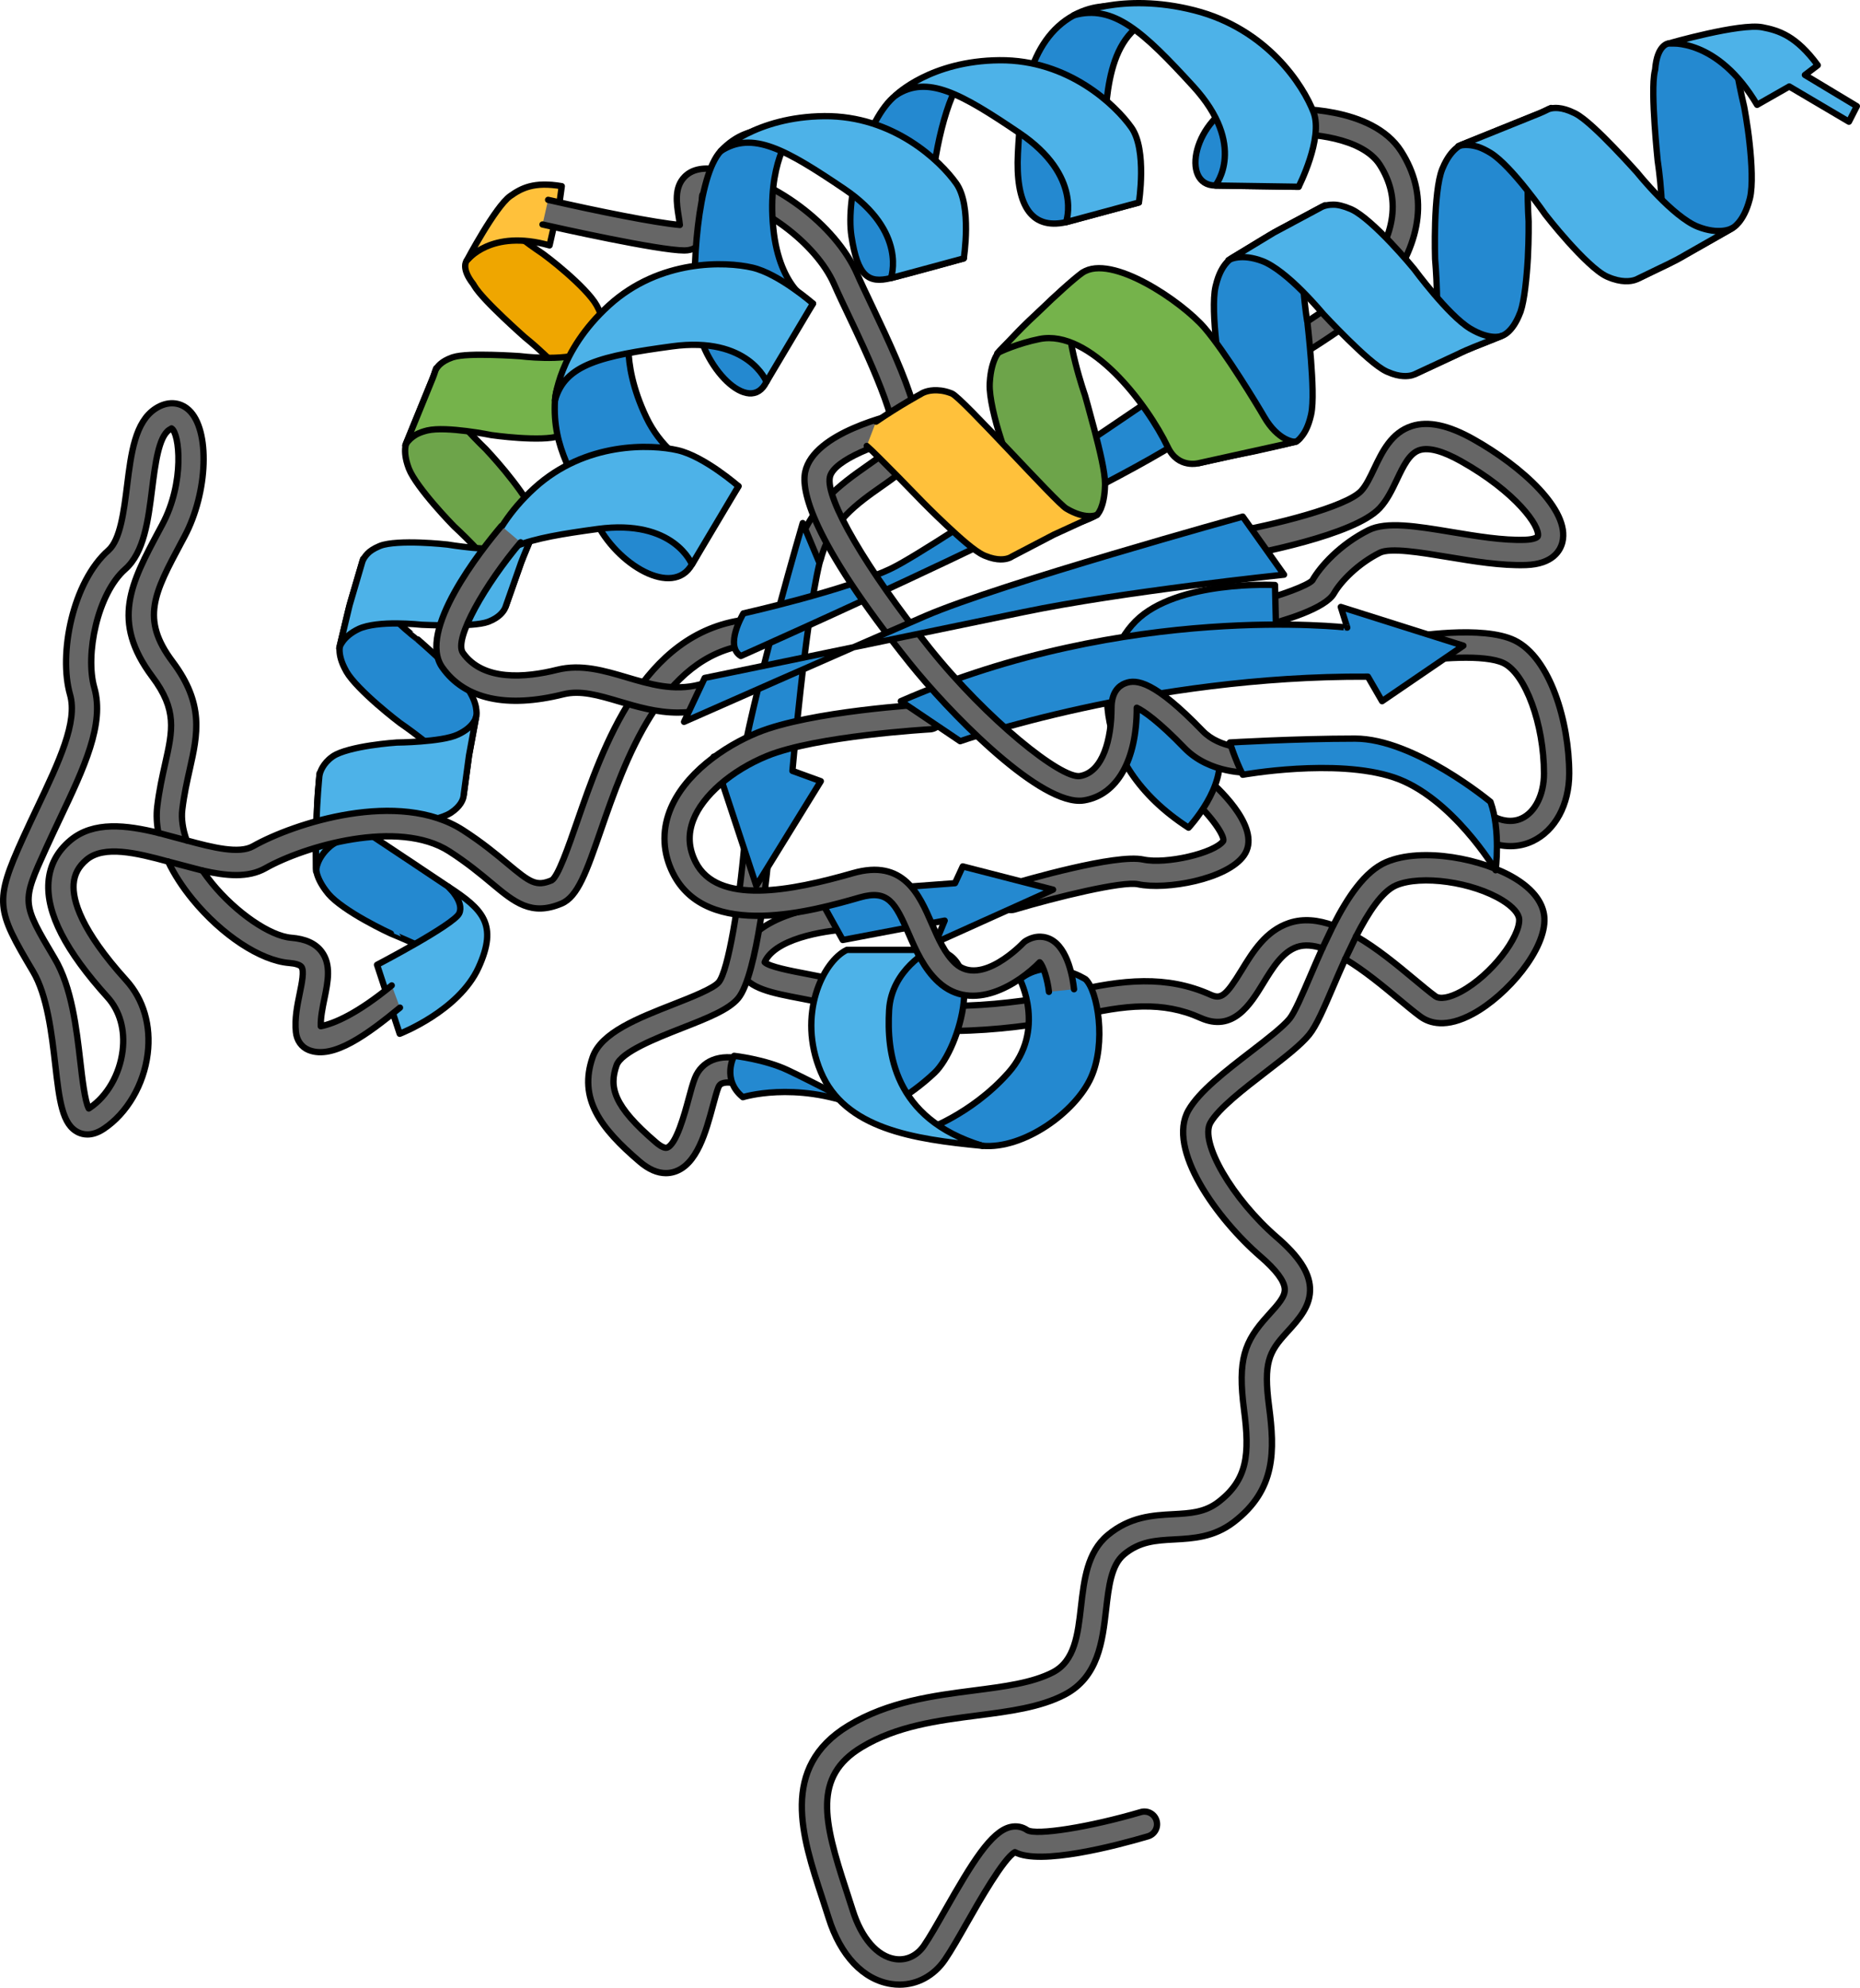 <?xml version="1.0" encoding="utf-8"?>
<!-- Generator: Adobe Illustrator 27.2.0, SVG Export Plug-In . SVG Version: 6.00 Build 0)  -->
<svg version="1.1" id="Camada_1" xmlns="http://www.w3.org/2000/svg" xmlns:xlink="http://www.w3.org/1999/xlink" x="0px" y="0px"
	 width="294.738px" height="314.864px" viewBox="0 0 294.738 314.864" enable-background="new 0 0 294.738 314.864"
	 xml:space="preserve">
<g>
	<g>
		<path fill="#666666" stroke="#000000" stroke-linecap="round" stroke-linejoin="round" stroke-miterlimit="10" d="
			M142.541,314.364c-0.428,0-0.861-0.032-1.297-0.098c-4.445-0.67-8.071-4.498-9.947-10.501c-0.327-1.047-0.674-2.105-1.023-3.166
			c-3.175-9.667-6.774-20.623,4.157-27.248c6.324-3.833,13.552-4.764,19.928-5.585c4.756-0.613,9.248-1.191,12.492-2.878
			c3.465-1.802,3.942-5.975,4.446-10.394c0.484-4.239,0.985-8.623,4.243-11.337c3.526-2.938,7.149-3.133,10.347-3.305
			c2.689-0.145,5.011-0.27,7.165-1.917c4.628-3.539,5.002-7.537,4.077-14.629c-1.04-7.975,0.074-10.824,3.734-14.85l0.174-0.191
			c1.625-1.786,2.617-2.938,2.548-4.097c-0.076-1.269-1.369-2.995-3.841-5.13c-6.856-5.921-14.93-17.028-11.414-23.182
			c1.701-2.977,5.869-6.188,9.9-9.292c2.596-1.999,5.047-3.887,6.119-5.198c0.79-0.966,1.992-3.769,3.264-6.737
			c0.611-1.427,1.253-2.924,1.932-4.424c-1.452-0.474-2.81-0.604-3.984-0.213c-2.343,0.781-3.906,3.333-5.417,5.803
			c-2.004,3.275-4.749,7.763-9.928,5.431c-5.955-2.68-11.958-2.064-19.712-0.202c-7.53,1.807-25.753,4.144-34.022-0.172
			c-2.624-1.369-6.298-2.069-9.539-2.686c-4.641-0.884-8.307-1.583-9.468-4.144c-0.384-0.848-0.619-2.235,0.439-4.034
			c3.686-6.267,15.517-6.764,16.854-6.801c1.123-0.024,2.022,0.841,2.053,1.944c0.031,1.104-0.839,2.023-1.943,2.055
			c-3.02,0.086-11.334,1.122-13.516,4.831c-0.113,0.191-0.166,0.323-0.191,0.402c0.734,0.716,4.2,1.376,6.521,1.818
			c3.513,0.669,7.494,1.428,10.641,3.07c6.559,3.422,22.518,1.921,31.238-0.172c8.338-2.001,15.319-2.692,22.287,0.444
			c1.65,0.744,2.426,0.129,4.875-3.872c1.798-2.938,3.836-6.267,7.564-7.509c2.227-0.744,4.598-0.477,6.979,0.384
			c2.319-4.556,5.045-8.591,8.373-10.017c5.672-2.43,15.391-0.548,20.565,2.663c3.569,2.213,4.423,4.579,4.512,6.173
			c0.275,4.953-5.857,12.235-11.316,15.194c-4.237,2.297-6.874,1.498-8.34,0.422c-1.007-0.739-2.152-1.691-3.478-2.795
			c-2.404-2-5.444-4.531-8.426-6.301c-0.682,1.503-1.312,2.972-1.875,4.286c-1.506,3.515-2.696,6.291-3.844,7.694
			c-1.363,1.666-3.871,3.597-6.774,5.833c-3.545,2.731-7.564,5.826-8.868,8.107c-1.748,3.06,3.48,12.06,10.555,18.17
			c3.414,2.948,5.072,5.464,5.22,7.918c0.174,2.901-1.735,5-3.583,7.029l-0.172,0.189c-2.751,3.026-3.633,4.704-2.728,11.642
			c0.91,6.98,1.116,13.177-5.614,18.324c-3.134,2.397-6.452,2.575-9.379,2.733c-2.949,0.159-5.495,0.295-8.001,2.384
			c-2.025,1.688-2.416,5.103-2.829,8.718c-0.574,5.018-1.223,10.705-6.575,13.488c-3.875,2.015-8.709,2.637-13.827,3.297
			c-6.276,0.809-12.765,1.645-18.366,5.039c-7.66,4.642-6.028,11.627-2.43,22.579c0.354,1.08,0.708,2.156,1.041,3.221
			c1.381,4.419,3.895,7.313,6.726,7.74c1.789,0.269,3.459-0.51,4.579-2.138c0.909-1.323,2.096-3.411,3.353-5.621
			c4.265-7.5,7.29-12.467,10.365-13.16c0.938-0.212,1.877-0.031,2.646,0.507c1.445,0.861,9.857-0.473,17.997-2.866
			c1.058-0.311,2.171,0.295,2.482,1.355c0.312,1.06-0.294,2.171-1.354,2.483c-5.082,1.495-17.078,4.654-21.085,2.509
			c-1.788,0.975-5.67,7.802-7.574,11.149c-1.3,2.287-2.528,4.446-3.534,5.91C147.985,312.954,145.369,314.364,142.541,314.364z
			 M214.897,148.299c3.321,1.911,6.529,4.581,9.251,6.847c1.275,1.061,2.376,1.978,3.284,2.644c0.734,0.539,2.255,0.271,4.069-0.713
			c4.932-2.673,9.38-8.72,9.228-11.456c-0.05-0.899-1.007-1.991-2.626-2.996c-4.714-2.924-12.918-4.083-16.881-2.385
			C219.006,141.19,216.82,144.54,214.897,148.299z"/>
		
			<line fill="none" stroke="#000000" stroke-linecap="round" stroke-linejoin="round" stroke-miterlimit="10" x1="211.273" y1="146.581" x2="209.543" y2="150.205"/>
		
			<line fill="none" stroke="#000000" stroke-linecap="round" stroke-linejoin="round" stroke-miterlimit="10" x1="214.897" y1="148.299" x2="213.163" y2="151.918"/>
	</g>
	<path fill="#666666" stroke="#000000" stroke-linecap="round" stroke-linejoin="round" stroke-miterlimit="10" d="M199.238,99.335
		c-0.896,0-1.711-0.606-1.938-1.515c-0.268-1.072,0.383-2.157,1.455-2.426c4.222-1.057,8.525-2.676,9.209-3.465
		c1.261-2.221,4.39-5.701,8.887-7.95c2.843-1.421,7.635-0.627,13.185,0.295c4.003,0.664,8.148,1.355,11.641,1.23
		c1.378-0.047,1.968-0.38,2.017-0.579c0.376-1.547-3.476-6.988-12.179-11.871c-2.904-1.628-5.112-2.22-6.563-1.76
		c-1.614,0.513-2.574,2.531-3.592,4.667c-0.759,1.595-1.544,3.244-2.726,4.516c-4.014,4.323-19.945,7.288-23.098,7.838
		c-1.086,0.193-2.124-0.538-2.314-1.626c-0.19-1.088,0.538-2.125,1.626-2.314c6.788-1.186,18.452-4.032,20.855-6.62
		c0.764-0.823,1.386-2.13,2.045-3.514c1.277-2.682,2.724-5.722,5.992-6.76c2.584-0.819,5.768-0.14,9.731,2.084
		c7.66,4.297,15.342,11.232,14.109,16.304c-0.314,1.293-1.481,3.484-5.766,3.632c-3.895,0.131-8.237-0.585-12.434-1.282
		c-4.247-0.705-9.06-1.504-10.741-0.663c-3.442,1.721-6.173,4.541-7.254,6.433c-1.375,2.406-7.896,4.344-11.661,5.285
		C199.562,99.316,199.398,99.335,199.238,99.335z"/>
	<path fill="#666666" stroke="#000000" stroke-linecap="round" stroke-linejoin="round" stroke-miterlimit="10" d="M160.202,144.155
		c-0.861,0-1.657-0.561-1.916-1.429c-0.316-1.058,0.287-2.172,1.345-2.488c2.834-0.846,17.19-5.013,21.521-4.087
		c3.625,0.778,11.335-1.015,12.69-2.95c0.237-0.812-1.884-3.955-4.889-6.605c-0.828-0.73-0.908-1.994-0.178-2.822
		c0.729-0.828,1.992-0.91,2.821-0.18c2.011,1.77,8.353,7.858,5.522,11.901c-2.649,3.783-12.348,5.522-16.805,4.567
		c-2.448-0.521-12.898,2.029-19.54,4.009C160.584,144.128,160.392,144.155,160.202,144.155z"/>
	<path fill="#666666" stroke="#000000" stroke-linecap="round" stroke-linejoin="round" stroke-miterlimit="10" d="M189.12,65.504
		c-0.73,0-1.434-0.401-1.786-1.098c-0.499-0.985-0.104-2.188,0.882-2.688c6.558-3.319,24.411-13.059,28.21-18.199
		c4.812-6.51,5.542-12.202,2.234-17.4c-2.81-4.416-11.354-5.007-14.41-4.859c-1.114,0.068-2.041-0.8-2.093-1.902
		c-0.053-1.104,0.799-2.041,1.902-2.093c0.543-0.028,13.356-0.551,17.976,6.707c4.24,6.664,3.436,14.041-2.392,21.926
		c-5.139,6.952-28.624,18.886-29.622,19.391C189.732,65.435,189.424,65.504,189.12,65.504z"/>
	<g>
		<g>
			<g>
				<path fill="#2489D0" stroke="#000000" stroke-linecap="round" stroke-linejoin="round" stroke-miterlimit="10" d="
					M51.947,141.472l-0.002,0l0.129,0.156c1.074,1.267,3.507,2.884,5.737,4.128c2.21,1.246,4.132,2.121,4.132,2.121
					c0,0.002,1.709,0.691,3.785,1.636c2.083,0.946,6.37,0.448,6.265-0.712c1.309-2.079,1.985-4.151,1.985-4.151
					s0.041-0.832-0.18-1.444c-0.232-0.611-1.798-1.652-2.742-2.737l0.002,0c0,0-11.587-7.739-13.213-8.798
					c-1.948-1.267-4.186-2.951-5.344-4.485c-1.944-2.656-1.868-4.487-1.855-4.699c0,0-0.078,0.91-0.196,2.274
					c-0.144,1.354-0.214,3.208-0.278,5.062c-0.089,1.846-0.142,3.703-0.104,5.124c0.009,1.411,0.016,2.354,0.016,2.354
					s-0.044,0.421,0.153,1.151C50.455,139.189,50.94,140.247,51.947,141.472z"/>
				<g>
					<path fill="#2489D0" stroke="#000000" stroke-linecap="round" stroke-linejoin="round" stroke-miterlimit="10" d="
						M54.817,106.235l-0.003,0l0.096,0.171c0.809,1.407,2.917,3.465,4.831,5.136c1.914,1.674,3.628,2.969,3.628,2.969
						s1.562,1.068,3.38,2.482c1.847,1.425,3.975,3.187,5.029,4.627c1.844,2.518,1.731,4.045,1.707,4.236c0,0,0.42-3.112,0.839-6.222
						c0.569-3.079,1.138-6.16,1.138-6.16s0.11-0.333,0.026-0.977c-0.052-0.637-0.286-1.582-1.005-2.833l0.001,0l-0.095-0.159
						c-0.776-1.303-2.831-3.327-4.681-5.06c-1.852-1.728-3.503-3.154-3.503-3.154c-0.002,0-1.541-1.183-3.221-2.76
						c-1.696-1.58-3.597-3.592-4.436-5.232c-1.464-2.868-1.063-4.563-1.007-4.757c0,0-0.98,3.338-1.962,6.676
						c-0.481,1.674-0.841,3.411-1.161,4.686c-0.307,1.283-0.511,2.139-0.511,2.139s-0.137,0.372-0.1,1.081
						C53.838,103.829,54.051,104.876,54.817,106.235z"/>
					<path fill="#4DB2E8" stroke="#000000" stroke-linecap="round" stroke-linejoin="round" stroke-miterlimit="10" d="
						M72.617,116.323c-1.383,0.665-3.862,0.952-5.933,1.118c-2.069,0.164-3.804,0.175-3.804,0.175s-1.941,0.124-4.177,0.468
						c-2.236,0.341-4.766,0.921-5.925,1.704l-0.139,0.098c-0.749,0.538-1.195,1.114-1.503,1.618
						c-0.566,0.949-0.552,1.674-0.552,1.674s-0.363,3.622-0.442,7.347c-0.101,1.842-0.091,3.722-0.072,5.138
						c0.01,1.411,0.018,2.353,0.018,2.353c-0.001-0.218,0.075-2.083,2.179-3.912c1.188-1.048,3.571-1.754,5.569-2.193
						c2.014-0.435,3.714-0.598,3.714-0.598s1.893-0.316,4.048-0.774c2.162-0.462,4.66-1.036,5.752-1.731l0.131-0.086l0,0
						c0.718-0.478,1.172-0.959,1.467-1.39c0.552-0.802,0.53-1.426,0.53-1.426s0.42-3.112,0.841-6.222
						c0.568-3.08,1.135-6.161,1.135-6.161C75.418,113.712,75.055,115.17,72.617,116.323z"/>
				</g>
				<g>
					<path fill="#6DA44A" stroke="#000000" stroke-linecap="round" stroke-linejoin="round" stroke-miterlimit="10" d="
						M64.739,74.088l-0.002-0.001l0.068,0.177c0.57,1.455,2.343,3.752,3.985,5.659c1.641,1.911,3.146,3.44,3.146,3.44
						s5.681,5.162,7.282,8.293c1.393,2.752,0.978,4.216,0.919,4.397c0,0,1.032-2.936,2.064-5.874
						c0.478-1.482,1.124-2.897,1.557-3.979c0.442-1.077,0.738-1.796,0.738-1.796s0.704-1.203-0.384-3.87l0.003,0.002l-0.07-0.172
						c-0.605-1.367-2.357-3.723-3.973-5.7c-1.62-1.966-3.11-3.539-3.11-3.539s-5.527-5.277-7.017-8.408
						c-1.26-2.74-0.87-4.196-0.827-4.381c0,0-0.061,0.183-0.167,0.501c-0.108,0.32-0.25,0.779-0.481,1.31
						c-0.437,1.071-1.02,2.498-1.603,3.926c-1.2,2.938-2.398,5.876-2.398,5.876S63.702,71.298,64.739,74.088z"/>
					<path fill="#4DB2E8" stroke="#000000" stroke-linecap="round" stroke-linejoin="round" stroke-miterlimit="10" d="
						M81.032,86.675c-1.572,0.392-4.062,0.287-6.203,0.086c-2.14-0.204-3.91-0.503-3.91-0.503s-1.999-0.227-4.338-0.308
						c-2.337-0.082-5.012-0.007-6.33,0.507l-0.16,0.065l0.002,0c-0.859,0.364-1.488,0.776-1.875,1.197
						c-0.745,0.778-0.864,1.458-0.864,1.458s-0.98,3.338-1.959,6.677c-0.821,3.42-1.643,6.839-1.643,6.839
						c0.051-0.198,0.543-1.863,3.091-3.072c1.466-0.686,3.929-0.887,6.077-0.869c2.152,0.018,3.928,0.213,3.928,0.213
						s2.005,0.095,4.318,0.093c2.313-0.004,4.927-0.093,6.177-0.559l0.149-0.06l0,0c0.821-0.327,1.376-0.711,1.759-1.074
						c0.722-0.674,0.869-1.267,0.869-1.267s1.035-2.935,2.065-5.871c0.48-1.483,1.121-2.899,1.554-3.981
						c0.444-1.078,0.738-1.796,0.738-1.796C84.404,84.623,83.747,85.974,81.032,86.675z"/>
				</g>
				<g>
					<path fill="#EFA600" stroke="#000000" stroke-linecap="round" stroke-linejoin="round" stroke-miterlimit="10" d="
						M75.018,45.039l0.087,0.157c0.755,1.287,2.775,3.307,4.597,5.048c1.826,1.736,3.453,3.177,3.453,3.177s1.493,1.184,3.199,2.804
						c1.705,1.617,3.635,3.697,4.397,5.331c1.377,2.882,0.909,4.566,0.848,4.758c0,0,0.278-0.825,0.695-2.065
						c0.403-1.249,1.021-2.866,1.442-4.604c0.916-3.428,1.833-6.855,1.833-6.855s0.512-1.557-0.951-4.284l0.001,0l-0.094-0.174
						c-0.79-1.417-2.884-3.48-4.786-5.138c-1.883-1.657-3.656-2.953-3.656-2.953s-1.592-1.063-3.452-2.456
						c-1.861-1.397-3.346-1.934-4.649-0.966l-4.014,4.45C73.971,41.269,72.94,42.403,75.018,45.039z"/>
					<path fill="#75B34B" stroke="#000000" stroke-linecap="round" stroke-linejoin="round" stroke-miterlimit="10" d="
						M92.358,55.895c-1.488,0.673-3.995,0.826-6.124,0.782c-2.129-0.041-3.881-0.264-3.881-0.264s-2.021-0.141-4.354-0.2
						c-2.334-0.055-4.973-0.042-6.247,0.38l-0.155,0.054l0.003,0c-0.838,0.297-1.412,0.657-1.809,1.003
						c-0.74,0.645-0.859,1.241-0.859,1.241s-0.226,0.737-0.685,1.8c-0.437,1.07-1.019,2.497-1.603,3.924
						c-1.21,2.967-2.424,5.933-2.424,5.933c0.041-0.093,0.241-0.517,0.776-1.013c0.268-0.249,0.617-0.516,1.073-0.769
						c0.438-0.223,0.978-0.421,1.647-0.584c3.054-0.71,10.142,0.736,10.142,0.736s2.013,0.292,4.371,0.446
						c2.346,0.151,5.09,0.184,6.397-0.318l0.157-0.064l-0.003,0c0.856-0.353,1.455-0.779,1.872-1.183
						c0.781-0.756,0.927-1.432,0.927-1.432s0.279-0.827,0.696-2.067c0.4-1.251,1.024-2.862,1.444-4.601
						c0.916-3.428,1.835-6.855,1.835-6.855C95.499,53.041,94.959,54.715,92.358,55.895z"/>
					<path fill="#FFC13B" stroke="#000000" stroke-linecap="round" stroke-linejoin="round" stroke-miterlimit="10" d="
						M89.021,29.492c-4.445-0.761-6.429,0.333-8.174,1.568c-2.36,1.67-6.878,10.209-6.878,10.209
						c0.087-0.037,3.757-5.044,13.115-2.399l1.645-7.263L89.021,29.492z"/>
				</g>
			</g>
		</g>
		<path fill="#4DB2E8" stroke="#000000" stroke-linecap="round" stroke-linejoin="round" stroke-miterlimit="10" d="M71.056,140.468
			c5.405,3.549,7.916,5.914,4.773,12.799c-3.143,6.885-12.491,10.485-12.491,10.485l-3.592-10.926c0,0,12.145-6.339,13.015-8.132
			S71.056,140.468,71.056,140.468z"/>
	</g>
	<g>
		<path fill="#666666" stroke="#000000" stroke-linecap="round" stroke-linejoin="round" stroke-miterlimit="10" d="M63.381,159.61
			c-5.065,4.161-10.605,8.296-14.474,6.709c-1.141-0.468-1.876-1.505-2.018-2.847c-0.221-2.097,0.217-4.221,0.603-6.096
			c0.331-1.607,0.744-3.607,0.279-4.226c-0.234-0.312-0.942-0.537-1.944-0.617c-4.534-0.363-10.699-4.424-15.342-10.105
			c-1.619-1.981-2.907-3.987-3.842-5.961c-5.073-1.385-10.155-2.597-12.918-0.294c-1.276,1.063-1.949,2.325-2.057,3.857
			c-0.18,2.553,1.12,7.269,8.332,15.24c2.748,3.037,3.954,7.181,3.396,11.668c-0.605,4.865-3.268,9.413-6.95,11.867
			c-1,0.667-1.873,0.891-2.595,0.891c-0.566,0-1.039-0.138-1.41-0.309c-2.584-1.198-3.025-5.017-3.691-10.798
			c-0.561-4.859-1.257-10.907-3.519-14.716c-5.803-9.773-6.207-10.971-1.547-21.222c0.736-1.62,1.489-3.207,2.224-4.754
			c3.449-7.269,6.427-13.546,5.192-17.869c-1.846-6.46,0.414-17.856,6.093-22.868c1.871-1.65,2.438-6.194,2.939-10.202
			c0.651-5.211,1.266-10.133,4.526-12.243c1.843-1.193,3.811-1.106,5.265,0.23c3.388,3.113,3.051,13.034-0.679,20.029l-0.503,0.942
			c-4.315,8.065-6.481,12.113-1.396,18.893c5.041,6.721,3.967,11.506,2.725,17.047c-0.439,1.956-0.893,3.979-1.183,6.37
			c-0.178,1.471,0.067,3.137,0.698,4.901c4.162,1.138,8.315,2.16,10.501,0.924c6.476-3.66,23.136-9.097,33.297-2.542
			c3.074,1.983,5.281,3.825,7.054,5.304c3.591,2.996,4.532,3.663,6.988,2.629c1.012-0.595,2.671-5.385,4.005-9.234
			c4.128-11.914,10.367-29.918,26.505-32.032c1.1-0.145,2.099,0.628,2.243,1.723c0.144,1.095-0.628,2.1-1.723,2.243
			c-13.687,1.792-19.438,18.392-23.245,29.375c-2.274,6.562-3.646,10.522-6.232,11.611c-4.793,2.018-7.44-0.188-11.103-3.245
			c-1.689-1.409-3.792-3.164-6.661-5.014c-8.067-5.206-22.973-0.835-29.16,2.663c-2.734,1.545-6.195,1.228-9.972,0.363
			c0.456,0.667,0.956,1.334,1.499,2c3.811,4.663,9.212,8.381,12.564,8.649c2.27,0.182,3.847,0.902,4.824,2.203
			c1.547,2.061,0.984,4.792,0.44,7.435c-0.306,1.484-0.621,3.014-0.577,4.375c2.171-0.427,5.829-2.022,11.241-6.465 M27.18,67.86
			c0.03,0.022-0.116,0.064-0.348,0.214c-1.695,1.097-2.245,5.498-2.73,9.38c-0.618,4.943-1.256,10.054-4.262,12.706
			c-4.412,3.893-6.378,13.574-4.894,18.77c1.649,5.773-1.628,12.682-5.424,20.682c-0.725,1.528-1.469,3.095-2.196,4.695
			c-3.929,8.644-3.929,8.644,1.345,17.525c2.698,4.544,3.449,11.062,4.053,16.3c0.311,2.695,0.726,6.301,1.34,7.447
			c0.047-0.028,0.102-0.061,0.163-0.102c2.742-1.828,4.734-5.289,5.199-9.033c0.412-3.315-0.438-6.331-2.392-8.491
			c-6.641-7.34-9.701-13.295-9.355-18.205c0.186-2.639,1.358-4.876,3.486-6.649c3.671-3.06,8.873-2.413,13.943-1.168
			c-0.285-1.45-0.352-2.854-0.19-4.186c0.314-2.59,0.812-4.808,1.25-6.764c1.193-5.317,1.913-8.526-2.021-13.771
			c-6.615-8.82-3.392-14.843,1.069-23.18l0.501-0.937C29.322,76.331,28.428,68.593,27.18,67.86z"/>
		
			<line fill="none" stroke="#000000" stroke-linecap="round" stroke-linejoin="round" stroke-miterlimit="10" x1="26.643" y1="136.467" x2="32.083" y2="137.897"/>
		
			<line fill="none" stroke="#000000" stroke-linecap="round" stroke-linejoin="round" stroke-miterlimit="10" x1="25.107" y1="131.931" x2="29.585" y2="133.127"/>
	</g>
	<path fill="#666666" stroke="#000000" stroke-linecap="round" stroke-linejoin="round" stroke-miterlimit="10" d="M86.856,31.657
		c8.153,1.862,16.946,3.619,20.875,3.977c-0.042-0.422-0.125-0.943-0.189-1.342c-0.328-2.044-0.735-4.587,0.948-6.295
		c1.109-1.125,2.754-1.512,5.034-1.182c8.875,1.287,18.89,8.744,22.323,16.624c0.595,1.364,1.432,3.12,2.317,4.979
		c5.633,11.818,9.659,21.162,6.103,24.98c-1.206,1.295-2.826,2.431-4.542,3.634c-3.821,2.679-8.152,5.715-9.663,11.551
		c-0.233,0.901-1.045,1.5-1.935,1.5c-0.166,0-0.334-0.021-0.502-0.064c-1.069-0.276-1.712-1.368-1.435-2.437
		c1.879-7.264,7.069-10.902,11.238-13.825c1.605-1.125,2.992-2.098,3.912-3.085c1.985-2.131-4.388-15.5-6.786-20.533
		c-0.901-1.89-1.752-3.676-2.374-5.103c-2.843-6.525-11.83-13.19-19.23-14.263c-1.261-0.184-1.618,0.038-1.621,0.04
		c-0.234,0.367,0.034,2.042,0.163,2.847c0.285,1.779,0.579,3.618-0.545,4.937c-0.419,0.491-1.194,1.077-2.504,1.077
		c-4.103,0-20.205-3.598-22.477-4.117"/>
	<path fill="#666666" stroke="#000000" stroke-linecap="round" stroke-linejoin="round" stroke-miterlimit="10" d="M105.518,185.822
		c-1.347,0-2.735-0.604-4.144-1.807c-6.294-5.372-9.737-10.019-7.457-16.574c1.347-3.872,7.137-6.142,12.735-8.337
		c2.847-1.117,6.39-2.506,7.238-3.522c1.513-1.814,3.26-12.556,4.075-21.893c0.096-1.101,1.07-1.918,2.166-1.818
		c1.101,0.096,1.915,1.065,1.819,2.166c-0.295,3.38-1.921,20.43-4.989,24.107c-1.504,1.804-4.908,3.138-8.85,4.684
		c-4.083,1.601-9.675,3.794-10.417,5.928c-1.194,3.431-0.547,6.394,6.275,12.216c0.728,0.622,1.366,0.927,1.708,0.823
		c1.486-0.461,2.812-5.389,3.45-7.757c0.35-1.302,0.653-2.426,0.987-3.269c0.532-1.339,1.498-2.326,2.792-2.854
		c2.908-1.186,6.563,0.364,6.971,0.544c1.009,0.448,1.465,1.63,1.017,2.64c-0.448,1.01-1.632,1.465-2.64,1.017
		c-0.794-0.347-2.79-0.929-3.84-0.496c-0.208,0.085-0.421,0.22-0.583,0.626c-0.25,0.628-0.538,1.698-0.843,2.832
		c-1.13,4.199-2.537,9.424-6.128,10.538C106.42,185.753,105.971,185.822,105.518,185.822z"/>
	<path fill="#2489D0" stroke="#000000" stroke-linecap="round" stroke-linejoin="round" stroke-miterlimit="10" d="M127.204,82.851
		c0,0-6.952,23.718-9.61,37.621l-4.498-0.613l6.747,20.446l10.223-16.562l-4.498-1.636c0,0,2.045-23.513,4.294-32.919
		L127.204,82.851z"/>
	<polygon fill="#2489D0" stroke="#000000" stroke-linecap="round" stroke-linejoin="round" stroke-miterlimit="10" points="
		129.453,141.532 133.543,148.893 149.695,145.826 148.264,149.302 166.87,140.919 152.558,137.239 151.331,139.897 	"/>
	<path fill="#2489D0" stroke="#000000" stroke-linecap="round" stroke-linejoin="round" stroke-miterlimit="10" d="M188.339,131.105
		c0,0,6.134-6.543,4.703-12.063c0,0-14.721-6.338-12.063-10.837s21.264-6.747,21.264-6.747l-0.204-8.792
		c0,0-15.539-0.818-22.082,5.725C173.413,104.933,172.186,120.677,188.339,131.105z"/>
	<path fill="#2489D0" stroke="#000000" stroke-linecap="round" stroke-linejoin="round" stroke-miterlimit="10" d="M117.799,97.164
		c0,0-3.067,5.112-0.409,6.747c0,0,62.771-27.807,73.198-36.599l-1.84-8.383c0,0-40.279,27.603-47.436,31.079
		C134.156,93.483,117.799,97.164,117.799,97.164z"/>
	<g>
		<path fill="#2489D0" stroke="#000000" stroke-linecap="round" stroke-linejoin="round" stroke-miterlimit="10" d="M87.94,63.431
			c-0.445,7.68,3.105,12.139,6.444,19.095s12.26,12.194,15.261,6.877c3.437-6.09,7.373-12.388,7.373-12.388
			s-10.294-1.818-14.617-10.93s-2.403-14.823-2.403-14.823S88.37,56.013,87.94,63.431z"/>
		<path fill="#4DB2E8" stroke="#000000" stroke-linecap="round" stroke-linejoin="round" stroke-miterlimit="10" d="M117.018,77.016
			l-7.373,12.388c0,0-2.822-7.262-14.95-5.612c-11.091,1.509-17.009,2.798-18.564,8.571c0,0,0.471-7.722,8.565-15.076
			s18.465-6.946,22.7-5.968S117.018,77.016,117.018,77.016z"/>
		<path fill="#2489D0" stroke="#000000" stroke-linecap="round" stroke-linejoin="round" stroke-miterlimit="10" d="M170.158,2.422
			c-7.367,4.018-8.463,13.974-8.857,21.847s1.857,12.207,7.62,10.926l11.552-3.121c0,0-6.576-2.097-5.788-8.002
			c0.787-5.904-0.197-17.713,7.676-21.059C182.361,3.013,176.653-1.12,170.158,2.422z"/>
		<path fill="#2489D0" stroke="#000000" stroke-linecap="round" stroke-linejoin="round" stroke-miterlimit="10" d="M192.595,29.386
			c-5.597-0.003-3.573-10.701,4.523-13.593l8.663,13.79L192.595,29.386z"/>
		<path fill="#2489D0" stroke="#000000" stroke-linecap="round" stroke-linejoin="round" stroke-miterlimit="10" d="M141.951,15.082
			c-4.745,3.716-8.007,16.075-7.023,22.373c0.984,6.298,2.644,7.484,6.243,6.596c3.598-0.888,11.552-3.121,11.552-3.121
			s-5.395-2.097-5.198-8.986c0.197-6.889,2.559-17.32,5.314-19.878C152.838,12.066,147.4,10.816,141.951,15.082z"/>
		<path fill="#2489D0" stroke="#000000" stroke-linecap="round" stroke-linejoin="round" stroke-miterlimit="10" d="M114.2,23.939
			c-3.662,3.946-4.661,18.83-3.874,26.506c0.787,7.676,8.478,15.526,11.127,10.026c2.65-5.5,7.373-12.388,7.373-12.388
			s-5.314-1.968-6.298-12.006c-0.984-10.038,2.755-14.761,2.755-14.761S119.255,18.492,114.2,23.939z"/>
		<path fill="#4DB2E8" stroke="#000000" stroke-linecap="round" stroke-linejoin="round" stroke-miterlimit="10" d="M205.782,29.583
			l-13.187-0.197c0,0,5.117-6.298-3.543-15.745c-7.92-8.639-12.596-12.99-18.894-11.219c0,0,7.479-3.74,19.091-0.787
			s17.32,12.006,18.894,16.139C209.718,21.907,205.782,29.583,205.782,29.583z"/>
		<path fill="#4DB2E8" stroke="#000000" stroke-linecap="round" stroke-linejoin="round" stroke-miterlimit="10" d="M180.474,32.074
			l-11.552,3.121c0,0,2.732-7.297-7.414-14.143c-9.279-6.261-14.551-9.241-19.556-5.969c0,0,5.494-5.447,16.43-5.542
			c10.936-0.095,18.4,7.116,20.908,10.667C181.797,23.758,180.474,32.074,180.474,32.074z"/>
		<path fill="#4DB2E8" stroke="#000000" stroke-linecap="round" stroke-linejoin="round" stroke-miterlimit="10" d="M152.722,40.931
			l-11.552,3.121c0,0,2.732-7.297-7.414-14.143c-9.279-6.261-14.551-9.241-19.556-5.969c0,0,5.494-5.447,16.43-5.542
			c10.936-0.095,18.4,7.116,20.908,10.667C154.046,32.615,152.722,40.931,152.722,40.931z"/>
		<path fill="#4DB2E8" stroke="#000000" stroke-linecap="round" stroke-linejoin="round" stroke-miterlimit="10" d="M128.827,48.084
			l-7.373,12.388c0,0-2.822-7.262-14.95-5.612c-11.091,1.509-17.009,2.798-18.564,8.571c0,0,0.471-7.722,8.565-15.076
			s18.465-6.946,22.7-5.968C123.442,43.366,128.827,48.084,128.827,48.084z"/>
	</g>
	<g>
		<path fill="#2489D0" stroke="#000000" stroke-linecap="round" stroke-linejoin="round" stroke-miterlimit="10" d="
			M155.685,181.499c6.571,0.557,14.727-5.346,17.195-10.819c2.468-5.473,1.073-13.736-0.859-15.561c0,0-5.688-3.756-10.41,0
			c0,0,4.185,8.049-1.824,14.809c-6.01,6.761-13.522,9.229-13.522,9.229L155.685,181.499z"/>
		<path fill="#2489D0" stroke="#000000" stroke-linecap="round" stroke-linejoin="round" stroke-miterlimit="10" d="
			M147.383,150.456c9.185,0.049,4.785,15.609,0.707,19.473c-4.262,4.037-8.649,5.975-8.649,5.975S129.304,150.36,147.383,150.456z"
			/>
		<path fill="#2489D0" stroke="#000000" stroke-linecap="round" stroke-linejoin="round" stroke-miterlimit="10" d="
			M116.325,167.246c0,0-2.039,3.756,1.395,6.546c0,0,8.156-2.576,18.351,1.395c0,0-7.619-3.971-11.268-5.688
			C121.154,167.783,116.325,167.246,116.325,167.246z"/>
		<path fill="#4DB2E8" stroke="#000000" stroke-linecap="round" stroke-linejoin="round" stroke-miterlimit="10" d="
			M140.886,160.022c0.361-6.497,6.497-9.565,6.497-9.565h-13.175c-3.79,1.805-7.941,10.287-4.151,19.311
			c3.79,9.024,14.631,10.688,25.628,11.731C141.427,177.168,140.525,166.519,140.886,160.022z"/>
	</g>
	<path fill="#666666" stroke="#000000" stroke-linecap="round" stroke-linejoin="round" stroke-miterlimit="10" d="M166.214,157.107
		c-0.206-1.941-0.905-4.148-1.464-4.685c-3.34,3.418-10.585,8.116-16.03,3.147c-2.324-2.12-3.605-5.073-4.736-7.68
		c-2.127-4.904-3.257-7.017-7.719-5.739c-7.258,2.081-24.255,6.954-29.642-3.854c-1.567-3.146-1.751-6.52-0.532-9.759
		c2.229-5.92,8.667-10.337,13.948-12.496c8.376-3.425,26.34-4.468,27.101-4.511c1.094-0.044,2.047,0.782,2.109,1.885
		s-0.782,2.047-1.884,2.109c-0.18,0.01-18.055,1.047-25.812,4.219c-5.655,2.312-10.255,6.318-11.718,10.204
		c-0.841,2.233-0.721,4.38,0.368,6.565c3.458,6.941,15.156,4.604,24.959,1.794c8.027-2.303,10.501,3.406,12.491,7.992
		c1.019,2.347,2.071,4.774,3.762,6.316c4.096,3.735,10.634-3.155,10.699-3.224c0.128-0.137,0.278-0.258,0.439-0.354
		c1.761-1.048,3.195-0.616,3.894-0.267c2.863,1.438,3.59,6.43,3.745,7.926"/>
	<path fill="#666666" stroke="#000000" stroke-linecap="round" stroke-linejoin="round" stroke-miterlimit="10" d="M239.339,134.03
		c-2.394,0-4.911-1.003-7.256-2.95c-0.85-0.706-0.967-1.967-0.262-2.816c0.706-0.85,1.967-0.965,2.816-0.262
		c2.323,1.929,4.634,2.507,6.503,1.629c2.139-1.004,3.521-3.792,3.521-7.103c0-7.791-2.928-15.799-6.394-17.488
		c-2.942-1.433-10.747-0.809-14.976-0.078c-1.085,0.191-2.123-0.542-2.312-1.63c-0.188-1.088,0.541-2.123,1.629-2.312
		c1.249-0.217,12.348-2.043,17.41,0.423c5.613,2.734,8.642,12.903,8.642,21.083c0,4.929-2.23,9.038-5.82,10.724
		C241.73,133.773,240.55,134.03,239.339,134.03z"/>
	<path fill="#2489D0" stroke="#000000" stroke-linecap="round" stroke-linejoin="round" stroke-miterlimit="10" d="M142.743,111.067
		l9.405,6.338c0,0,29.647-10.428,64.611-10.223l2.249,3.885l12.881-8.792l-19.424-6.134l1.022,3.271
		C213.488,99.413,178.729,95.324,142.743,111.067z"/>
	<path fill="#666666" stroke="#000000" stroke-linecap="round" stroke-linejoin="round" stroke-miterlimit="10" d="M82.501,85.904
		c-5.543,6.556-10.663,15.358-9.146,17.507c3.184,4.509,9.883,3.948,14.941,2.683c3.781-0.945,7.456,0.144,11.01,1.196
		c3.69,1.093,7.507,2.223,11.575,1.137c1.062-0.285,2.163,0.349,2.448,1.417c0.285,1.067-0.35,2.163-1.417,2.448
		c-1.545,0.412-3.038,0.579-4.478,0.579c-3.364,0-6.445-0.912-9.263-1.746c-3.317-0.982-6.182-1.83-8.904-1.15
		c-8.994,2.25-15.626,0.777-19.179-4.257c-4.048-5.734,6.141-18.592,9.36-22.397"/>
	<path fill="#666666" stroke="#000000" stroke-linecap="round" stroke-linejoin="round" stroke-miterlimit="10" d="M171.052,126.84
		c-7.117,0.001-21.03-14.466-26.882-21.775c-15.869-19.823-17.195-27.518-16.573-30.341c1.36-6.172,13.564-9.005,15.997-9.51
		c1.08-0.229,2.142,0.449,2.372,1.504c0.23,1.055-0.459,2.093-1.539,2.318c-4.854,1.012-12.317,3.782-12.919,6.51
		c-0.749,3.397,5.754,14.545,15.813,27.11c9.064,11.323,20.861,20.764,23.82,20.27c3.679-0.62,4.99-5.975,4.99-10.78
		c0-2.539,1.178-3.529,2.167-3.913c1.792-0.698,4.654-0.344,12.275,7.543c2.77,2.866,7.368,2.706,7.415,2.704
		c1.1-0.043,2.037,0.784,2.089,1.859c0.052,1.075-0.791,1.989-1.891,2.044c-0.264,0.013-6.463,0.275-10.521-3.925
		c-3.976-4.114-6.401-5.829-7.534-6.355c0,0.014,0,0.028,0,0.042c0,8.285-3.107,13.754-8.311,14.631
		C171.575,126.819,171.317,126.84,171.052,126.84z"/>
	<g>
		<g>
			<path fill="#6DA44A" stroke="#000000" stroke-linecap="round" stroke-linejoin="round" stroke-miterlimit="10" d="
				M156.842,60.585l-0.001-0.002l-0.013,0.249c-0.081,2.048,0.785,5.616,1.777,8.683c0.972,3.051,1.993,5.525,1.993,5.525
				c-0.001,0.001,0.979,2.126,2.082,4.8c1.107,2.68,5.539,4.501,6.414,3.414c2.932-0.6,4.726-1.693,4.726-1.693
				s0.315-0.27,0.625-0.992c0.3-0.731,0.61-1.896,0.657-3.672l0.001,0.002l0.003-0.231c0.005-1.88-0.846-5.378-1.648-8.449
				c-0.804-3.069-1.54-5.64-1.54-5.64s-0.786-2.233-1.501-5.072c-0.717-2.833-1.347-6.284-1.12-8.636
				c0.449-4.016,2.05-5.514,2.239-5.683c0,0-0.832,0.707-2.081,1.767c-1.264,1.028-2.878,2.55-4.488,4.077
				c-1.625,1.498-3.227,3.038-4.381,4.286c-1.172,1.214-1.954,2.027-1.954,2.027s-0.392,0.32-0.823,1.122
				C157.392,57.292,156.95,58.633,156.842,60.585z"/>
			<g>
				<path fill="#2489D0" stroke="#000000" stroke-linecap="round" stroke-linejoin="round" stroke-miterlimit="10" d="
					M192.671,45.188l-0.002-0.003l-0.056,0.232c-0.44,1.929-0.239,5.583,0.107,8.731c0.345,3.15,0.824,5.798,0.824,5.798
					s0.531,2.317,1.005,5.159c0.492,2.877,0.543,0.713,0.298,2.891c-0.425,3.81-4.684,5.223-4.865,5.365
					c0,0,4.019-0.974,8.627-1.847c4.754-1.037,6.826-1.586,6.826-1.586s0.378-0.186,0.841-0.812
					c0.485-0.592,1.063-1.609,1.454-3.324l0.001,0.001l0.047-0.221c0.383-1.811,0.202-5.388-0.035-8.531
					c-0.243-3.141-0.555-5.843-0.555-5.843c-0.001-0.002-0.414-2.396-0.628-5.254c-0.224-2.874-0.274-6.303,0.332-8.458
					c1.065-3.767,2.848-4.855,3.061-4.971c0,0-3.686,1.972-7.373,3.943c-1.839,0.999-3.62,2.16-4.978,2.962
					c-1.353,0.821-2.255,1.369-2.255,1.369s-0.436,0.195-0.995,0.834C193.79,42.253,193.108,43.339,192.671,45.188z"/>
				<path fill="#75B34B" stroke="#000000" stroke-linecap="round" stroke-linejoin="round" stroke-miterlimit="10" d="
					M200.298,65.987c-0.968-1.679-6.123-10.214-9.438-14.067c-3.537-4.111-14.752-11.795-19.324-8.733
					c-1.034,0.693-3.994,3.307-7.183,6.42c-1.633,1.483-3.197,3.1-4.363,4.327c-1.171,1.215-1.952,2.027-1.952,2.027
					c0.181-0.187,3.319-1.599,6.719-2.267c7.947-1.561,16.984,10.21,20.315,17.166c1.64,3.426,4.91,2.501,4.91,2.501l15.406-3.4
					C205.195,70.09,202.555,69.9,200.298,65.987z"/>
				<path fill="#FFC13B" stroke="#000000" stroke-linecap="round" stroke-linejoin="round" stroke-miterlimit="10" d="
					M137.345,70.637c1.505,1.277,8.859,8.887,8.859,8.887s1.718,1.75,3.77,3.673c2.061,1.928,4.48,4.127,5.968,4.778l0.181,0.076
					l0,0c0.999,0.413,1.804,0.55,2.441,0.556c1.189,0.014,1.777-0.445,1.777-0.445s3.33-1.739,6.659-3.475
					c3.409-1.562,6.819-3.126,6.819-3.126c-0.211,0.094-1.895,0.736-4.831-0.996c-1.676-0.975-16.534-17.573-18.156-18.232
					l-0.199-0.076c-1.08-0.404-1.972-0.466-2.689-0.433c-1.342,0.074-2.034,0.595-2.034,0.595s-3.414,1.844-7.084,4.366"/>
			</g>
			<g>
				<path fill="#2489D0" stroke="#000000" stroke-linecap="round" stroke-linejoin="round" stroke-miterlimit="10" d="
					M228.606,26.628l-0.001-0.002l-0.087,0.212c-0.698,1.756-1.003,5.312-1.1,8.418c-0.102,3.108-0.009,5.767-0.009,5.767
					s0.86,9.516-0.299,13.632c-1.032,3.604-2.635,4.482-2.84,4.583c0,0,3.397-1.583,6.795-3.166
					c1.676-0.837,3.448-1.466,4.748-2.001c1.305-0.523,2.175-0.871,2.175-0.871s1.648-0.395,2.888-3.652l0.001,0.004l0.08-0.21
					c0.592-1.712,0.966-5.3,1.146-8.443c0.168-3.136,0.126-5.82,0.126-5.82s-0.624-9.477,0.636-13.491
					c1.144-3.474,2.717-4.368,2.911-4.487c0,0-0.209,0.101-0.572,0.278c-0.366,0.177-0.88,0.441-1.534,0.688
					c-1.294,0.523-3.02,1.219-4.745,1.915c-3.552,1.433-7.101,2.867-7.101,2.867S229.994,23.312,228.606,26.628z"/>
				<path fill="#4DB2E8" stroke="#000000" stroke-linecap="round" stroke-linejoin="round" stroke-miterlimit="10" d="
					M232.93,52.026c-1.761-1.077-3.943-3.405-5.726-5.5c-1.781-2.098-3.144-3.943-3.144-3.943s-1.633-1.99-3.697-4.161
					c-2.061-2.17-4.563-4.51-6.194-5.254l-0.201-0.088l0.001,0.002c-1.087-0.461-2.005-0.674-2.711-0.662
					c-1.33-0.005-2.007,0.47-2.007,0.47s-3.686,1.972-7.371,3.947c-3.61,2.186-7.218,4.369-7.218,4.369
					c0.212-0.123,2.054-1.105,5.388,0.152c1.91,0.731,4.324,2.772,6.267,4.718c1.947,1.949,3.402,3.711,3.402,3.711
					s1.748,1.883,3.858,3.959c2.111,2.075,4.57,4.348,6.099,5.073l0.186,0.083l0,0c1.022,0.458,1.849,0.629,2.502,0.663
					c1.222,0.072,1.852-0.302,1.852-0.302s3.399-1.579,6.794-3.163c1.678-0.837,3.447-1.471,4.747-2.006
					c1.306-0.522,2.175-0.871,2.175-0.871C237.72,53.302,235.99,53.867,232.93,52.026z"/>
			</g>
			<g>
				<path fill="#2489D0" stroke="#000000" stroke-linecap="round" stroke-linejoin="round" stroke-miterlimit="10" d="
					M262.275,11.037l-0.052,0.213c-0.388,1.779-0.237,5.32-0.032,8.445c0.213,3.125,0.49,5.818,0.49,5.818s0.371,2.354,0.571,5.272
					c0.201,2.914,0.221,6.426-0.451,8.508c-1.156,3.701-2.991,4.719-3.207,4.829c0,0,0.944-0.456,2.361-1.141
					c1.413-0.706,3.328-1.532,5.165-2.64c3.702-2.107,7.405-4.212,7.405-4.212s1.769-0.871,2.717-4.516l0.001,0.001l0.06-0.234
					c0.465-1.921,0.282-5.566-0.066-8.692c-0.331-3.108-0.863-5.81-0.863-5.81s-0.561-2.339-1.092-5.201
					c-0.528-2.866-1.433-4.66-3.43-5.003l-7.382,0.197C264.474,6.873,262.586,6.917,262.275,11.037z"/>
				<path fill="#4DB2E8" stroke="#000000" stroke-linecap="round" stroke-linejoin="round" stroke-miterlimit="10" d="
					M269.001,35.896c-1.919-0.762-4.333-2.884-6.237-4.834c-1.906-1.948-3.317-3.712-3.317-3.712s-1.725-1.937-3.801-4.083
					c-2.081-2.144-4.498-4.504-6.013-5.288l-0.187-0.093l0.002,0.003c-1.013-0.499-1.837-0.707-2.488-0.768
					c-1.214-0.114-1.821,0.289-1.821,0.289s-0.823,0.426-2.13,0.923c-1.293,0.522-3.018,1.219-4.744,1.914
					c-3.585,1.449-7.173,2.893-7.173,2.893c0.115-0.043,0.652-0.225,1.555-0.169c0.452,0.028,0.994,0.113,1.621,0.307
					c0.585,0.203,1.244,0.519,1.99,0.981c3.378,2.138,8.63,9.742,8.63,9.742s1.591,2.059,3.612,4.309
					c2.013,2.237,4.486,4.731,6.098,5.476l0.197,0.087l-0.002-0.003c1.076,0.468,1.978,0.641,2.696,0.67
					c1.345,0.055,2.043-0.391,2.043-0.391s0.946-0.456,2.363-1.141c1.411-0.71,3.328-1.527,5.164-2.635
					c3.702-2.107,7.407-4.21,7.407-4.21C274.252,36.279,272.359,37.225,269.001,35.896z"/>
				<path fill="#4DB2E8" stroke="#000000" stroke-linecap="round" stroke-linejoin="round" stroke-miterlimit="10" d="
					M288.044,10.331c-3.415-4.645-6.139-5.493-8.763-6.005c-3.549-0.693-14.81,2.545-14.81,2.545
					c0.11,0.046,7.644-0.936,13.961,9.734l5.099-2.905l9.452,5.577l1.254-2.454l-8.229-4.948L288.044,10.331z"/>
			</g>
		</g>
	</g>
	<path fill="#2489D0" stroke="#000000" stroke-linecap="round" stroke-linejoin="round" stroke-miterlimit="10" d="M194.882,117.61
		c0,0,0.818,2.658,2.045,5.112c0,0,14.721-2.658,23.922,0.409c9.201,3.067,16.153,14.721,16.153,14.721s0.818-6.338-0.818-10.837
		c0,0-12.063-10.019-21.469-10.019C205.309,116.997,194.882,117.61,194.882,117.61z"/>
	<path fill="#2489D0" stroke="#000000" stroke-linecap="round" stroke-linejoin="round" stroke-miterlimit="10" d="M111.665,107.387
		c0,0,34.759-7.156,50.503-10.428c15.744-3.271,41.302-5.929,41.302-5.929l-6.543-9.201c0,0-38.439,10.632-50.298,15.744
		c-11.859,5.112-38.235,16.766-38.235,16.766L111.665,107.387z"/>
</g>
</svg>
